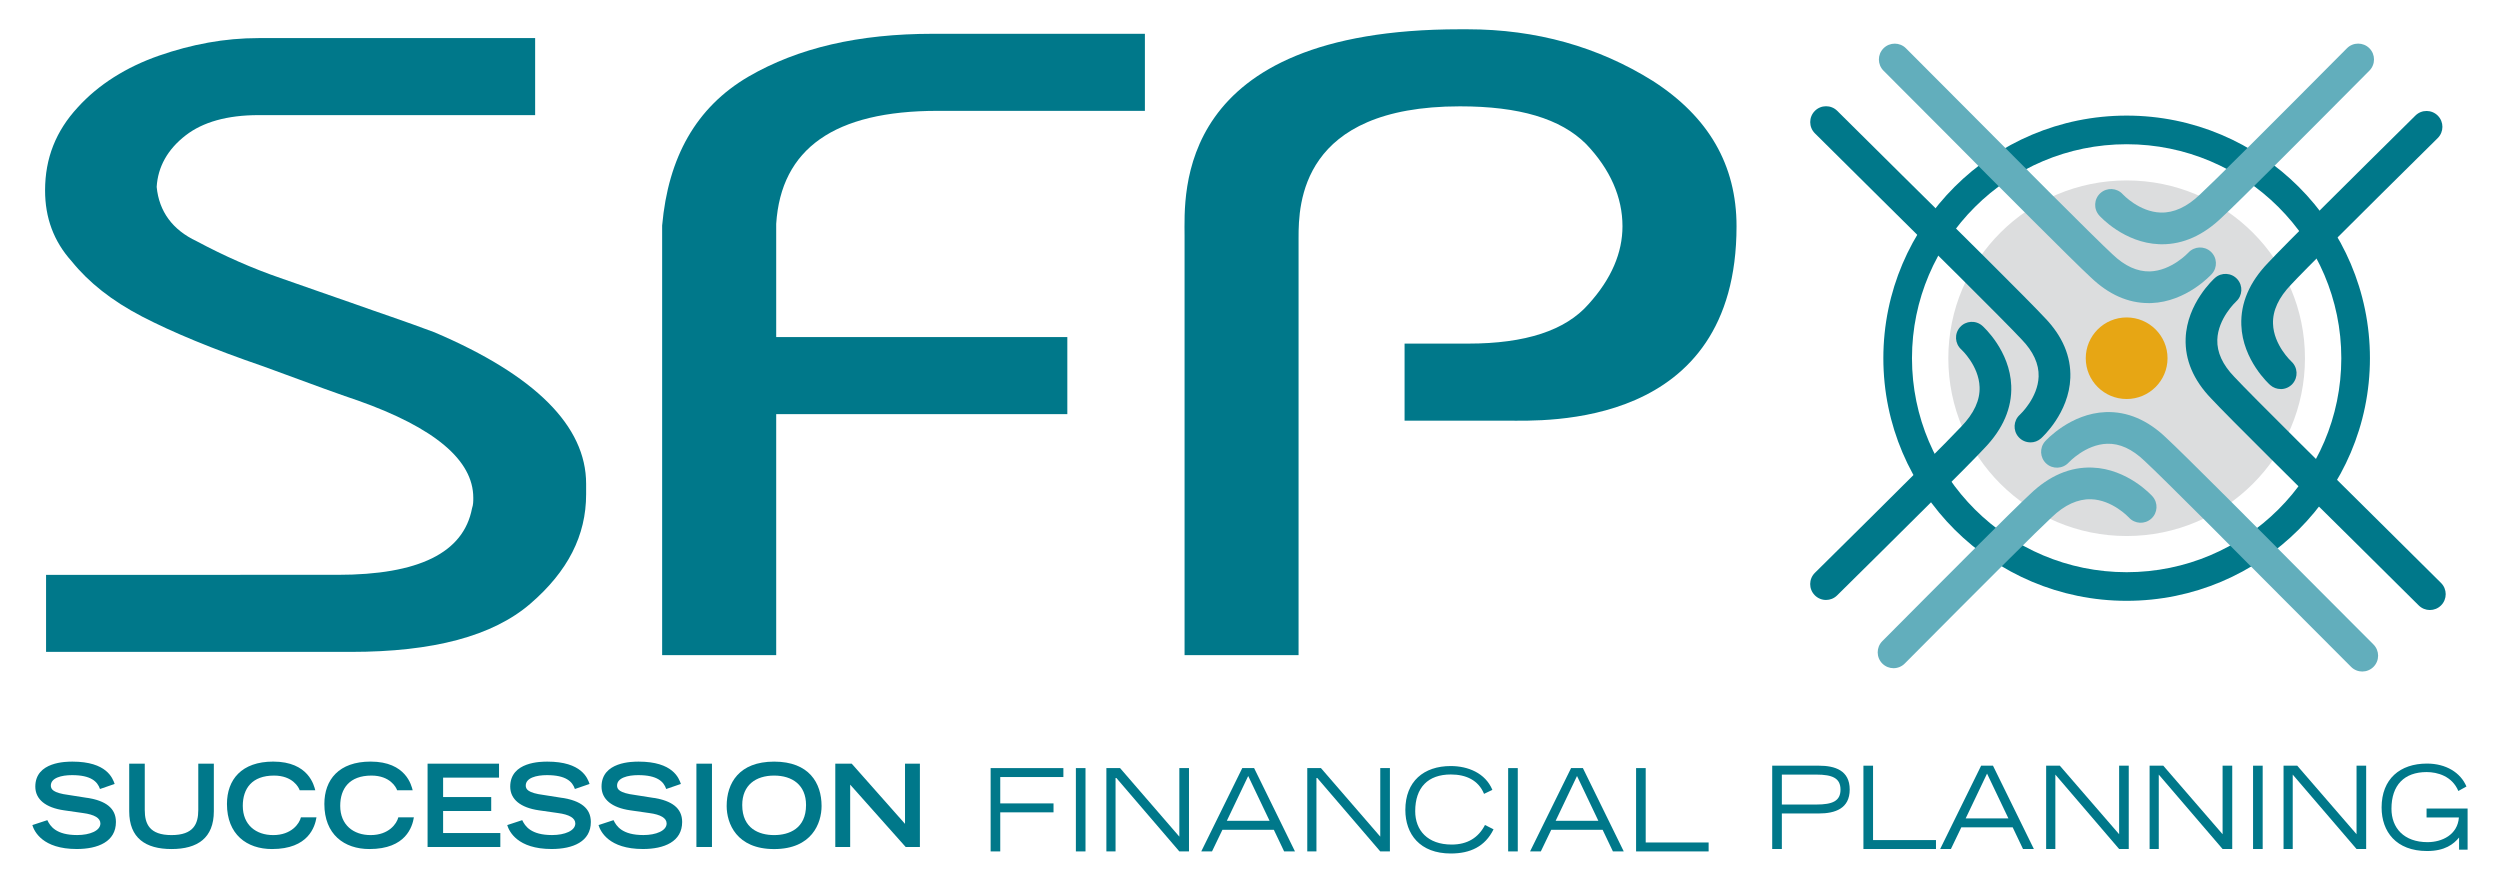 <?xml version="1.0" encoding="UTF-8"?>
<svg id="Layer_1" xmlns="http://www.w3.org/2000/svg" version="1.1" viewBox="0 0 841.89 297.28">
  <!-- Generator: Adobe Illustrator 29.6.1, SVG Export Plug-In . SVG Version: 2.1.1 Build 9)  -->
  <defs>
    <style>
      .st0 {
        fill: #00788a;
      }

      .st1 {
        fill: #62aebc;
      }

      .st2 {
        fill: #e7a614;
      }

      .st3 {
        fill: #dcddde;
      }
    </style>
  </defs>
  <g>
    <path class="st0" d="M817.16,272.29v3h10.89c-.44,5.83-5.68,8.31-10.56,8.31-7.97,0-12.15-4.79-12.15-11.24,0-7.99,4.32-12.36,11.85-12.36,3.62,0,8.57,1.35,10.67,6.37l2.73-1.51c-1.99-4.71-6.9-7.72-13.29-7.72-9.04,0-15.28,5.13-15.28,14.79,0,8.14,4.9,14.66,15.31,14.66,6.05,0,8.97-2.35,10.78-4.55v4.09h2.87v-13.85h-13.84Z"/>
    <polygon class="st0" points="793.58 280.93 773.61 257.85 769 257.85 769 285.91 772.09 285.91 772.09 260.85 793.58 285.91 796.82 285.91 796.82 257.85 793.58 257.85 793.58 280.93"/>
    <rect class="st0" x="758.73" y="257.85" width="3.24" height="28.06"/>
    <polygon class="st0" points="748.47 280.93 728.5 257.85 723.89 257.85 723.89 285.91 726.98 285.91 726.98 260.85 748.47 285.91 751.72 285.91 751.72 257.85 748.47 257.85 748.47 280.93"/>
    <polygon class="st0" points="713.63 280.93 693.66 257.85 689.05 257.85 689.05 285.91 692.15 285.91 692.15 260.85 713.63 285.91 716.87 285.91 716.87 257.85 713.63 257.85 713.63 280.93"/>
    <path class="st0" d="M667.16,257.85l-13.8,28.06h3.62l3.5-7.29h17.31l3.47,7.29h3.66l-13.77-28.06h-3.99ZM661.95,275.61l7.2-15.1,7.2,15.1h-14.39Z"/>
    <polygon class="st0" points="630.76 257.85 627.52 257.85 627.52 285.91 651.95 285.91 651.95 282.9 630.76 282.9 630.76 257.85"/>
    <path class="st0" d="M612.53,257.85h-15.73v28.06h3.25v-11.97h12.48c5.42,0,10.37-1.62,10.37-8.06s-4.94-8.03-10.37-8.03ZM611.68,270.93h-11.63v-10.08h11.63c5.39,0,8.12,1.2,8.12,5.06s-2.73,5.02-8.12,5.02Z"/>
  </g>
  <g>
    <polygon class="st0" points="554.2 283.71 554.2 258.66 550.96 258.66 550.96 286.72 575.39 286.72 575.39 283.71 554.2 283.71"/>
    <path class="st0" d="M529.07,258.66l-13.81,28.06h3.62l3.51-7.29h17.3l3.47,7.29h3.65l-13.76-28.06h-3.99ZM523.87,276.42l7.2-15.1,7.19,15.1h-14.39Z"/>
    <rect class="st0" x="507.88" y="258.66" width="3.24" height="28.06"/>
    <path class="st0" d="M488.87,284.41c-8.12,0-12.29-4.79-12.29-11.24,0-7.99,4.32-12.36,12-12.36,5.13,0,9.3,1.93,11.18,6.53l2.81-1.35c-2.4-5.71-8.27-8.02-14.03-8.02-9.05,0-15.28,5.13-15.28,14.78,0,8.15,4.9,14.67,15.31,14.67,6.53,0,11.52-2.31,14.39-8.14l-2.88-1.47c-2.21,4.29-5.91,6.6-11.22,6.6Z"/>
    <polygon class="st0" points="464.81 281.74 444.84 258.66 440.23 258.66 440.23 286.72 443.32 286.72 443.32 261.67 464.81 286.72 468.06 286.72 468.06 258.66 464.81 258.66 464.81 281.74"/>
    <path class="st0" d="M418.34,258.66l-13.81,28.06h3.62l3.51-7.29h17.31l3.47,7.29h3.65l-13.76-28.06h-3.99ZM413.14,276.42l7.2-15.1,7.2,15.1h-14.39Z"/>
    <polygon class="st0" points="397.15 281.74 377.19 258.66 372.58 258.66 372.58 286.72 375.67 286.72 375.67 261.67 397.15 286.72 400.4 286.72 400.4 258.66 397.15 258.66 397.15 281.74"/>
    <rect class="st0" x="362.31" y="258.66" width="3.24" height="28.06"/>
    <polygon class="st0" points="333.6 286.72 336.84 286.72 336.84 273.56 354.78 273.56 354.78 270.55 336.84 270.55 336.84 261.67 358.1 261.67 358.1 258.66 333.6 258.66 333.6 286.72"/>
  </g>
  <g>
    <polygon class="st0" points="304.77 257.17 304.77 277.44 286.82 257.17 281.29 257.17 281.29 285.23 286.3 285.23 286.3 264.23 304.99 285.23 309.78 285.23 309.78 257.17 304.77 257.17"/>
    <path class="st0" d="M260.69,256.48c-11.81,0-15.98,7.25-15.98,14.94,0,5.83,3.28,14.51,15.98,14.51s15.98-8.68,15.98-14.51c0-7.69-4.17-14.94-15.98-14.94ZM260.69,281.22c-5.02,0-10.74-2.16-10.74-10.12,0-6.76,4.62-9.92,10.74-9.92s10.75,3.17,10.75,9.92c0,7.96-5.72,10.12-10.75,10.12Z"/>
    <rect class="st0" x="234.52" y="257.17" width="5.24" height="28.06"/>
    <path class="st0" d="M220.17,268.71l-6.35-1c-5.35-.69-6.02-1.97-6.02-3.17,0-2.59,3.58-3.51,7.13-3.51,6.39,0,8.57,2.16,9.42,4.67l4.94-1.7c-.66-1.93-2.65-7.52-14.21-7.52-2.07,0-12.51,0-12.51,8.41,0,4.29,3.46,7.1,9.67,7.99l6.42.92c3.84.51,5.83,1.7,5.83,3.51,0,2.44-3.54,3.9-7.83,3.9-7.09,0-9.08-2.97-10.05-5.02l-5.05,1.66c.63,2.12,3.43,8.06,14.95,8.06,7.16,0,13.21-2.47,13.21-9.11,0-4.71-3.54-7.15-9.56-8.11Z"/>
    <path class="st0" d="M189.42,268.71l-6.35-1c-5.35-.69-6.02-1.97-6.02-3.17,0-2.59,3.58-3.51,7.13-3.51,6.39,0,8.57,2.16,9.42,4.67l4.94-1.7c-.66-1.93-2.65-7.52-14.21-7.52-2.07,0-12.51,0-12.51,8.41,0,4.29,3.46,7.1,9.67,7.99l6.42.92c3.84.51,5.83,1.7,5.83,3.51,0,2.44-3.54,3.9-7.83,3.9-7.09,0-9.08-2.97-10.05-5.02l-5.05,1.66c.63,2.12,3.43,8.06,14.95,8.06,7.16,0,13.21-2.47,13.21-9.11,0-4.71-3.54-7.15-9.56-8.11Z"/>
    <polygon class="st0" points="149.22 273.11 165.42 273.11 165.42 268.41 149.22 268.41 149.22 261.87 168.05 261.87 168.05 257.17 143.99 257.17 143.99 285.23 168.49 285.23 168.49 280.53 149.22 280.53 149.22 273.11"/>
    <path class="st0" d="M124.79,281.22c-5.76,0-10.22-3.4-10.22-9.85,0-5.83,3.1-10.19,10.52-10.19,6.28,0,8.34,3.98,8.64,4.94h5.24c-.4-1.51-2.18-9.65-14.17-9.65-10.67,0-15.57,6.09-15.57,14.28,0,10.24,6.68,15.17,15.17,15.17,12.33,0,14.47-7.56,14.98-10.69h-5.24c-.52,2.16-3.21,5.99-9.34,5.99Z"/>
    <path class="st0" d="M91.98,281.22c-5.76,0-10.22-3.4-10.22-9.85,0-5.83,3.1-10.19,10.52-10.19,6.28,0,8.34,3.98,8.64,4.94h5.25c-.41-1.51-2.18-9.65-14.17-9.65-10.67,0-15.57,6.09-15.57,14.28,0,10.24,6.67,15.17,15.16,15.17,12.33,0,14.47-7.56,14.99-10.69h-5.24c-.52,2.16-3.21,5.99-9.34,5.99Z"/>
    <path class="st0" d="M66.77,272.8c0,4.63-1.58,8.42-9.01,8.42s-9.01-3.78-9.01-8.42v-15.63h-5.24v16.02c0,9.03,5.5,12.73,14.25,12.73s14.25-3.7,14.25-12.73v-16.02h-5.24v15.63Z"/>
    <path class="st0" d="M29.49,268.71l-6.35-1c-5.35-.69-6.02-1.97-6.02-3.17,0-2.59,3.59-3.51,7.13-3.51,6.39,0,8.57,2.16,9.42,4.67l4.94-1.7c-.67-1.93-2.65-7.52-14.21-7.52-2.06,0-12.51,0-12.51,8.41,0,4.29,3.47,7.1,9.67,7.99l6.42.92c3.84.51,5.83,1.7,5.83,3.51,0,2.44-3.54,3.9-7.83,3.9-7.09,0-9.08-2.97-10.04-5.02l-5.05,1.66c.63,2.12,3.43,8.06,14.94,8.06,7.17,0,13.21-2.47,13.21-9.11,0-4.71-3.54-7.15-9.55-8.11Z"/>
  </g>
  <path class="st0" d="M222.99,220.61h38.4v-81.14h98.04v-25.96h-98.04v-38.13c1.64-25.36,19.62-38.05,54.34-38.05h69.82V11.38h-71.45c-24.93,0-45.35,4.72-62.1,14.45-17.58,10.32-26.97,27.12-29.02,50.12v144.65Z"/>
  <path class="st0" d="M398.9,220.61h38.4V80.03c0-11.2.61-44.22,54.34-44.22,20.02,0,33.9,4.13,42.48,12.68,8.18,8.55,12.26,17.98,12.26,27.71,0,8.86-3.68,17.69-11.44,26.24-7.76,8.85-21.23,13.27-40.45,13.27h-21.49v25.95h34.57c12.26,0,77.22,3.14,77.22-65.46,0-20.63-9.4-36.86-28.18-48.94-18.39-11.5-39.23-17.4-62.51-17.4h-2.45c-96.56,0-92.74,55.73-92.74,69.58v141.17Z"/>
  <path class="st0" d="M15.51,193.58v25.95h102.61c27.78,0,47.79-5.31,60.46-16.21,12.66-10.91,18.8-23,18.8-36.86v-3.54c0-19.46-17.16-36.56-51.06-51.01-10.22-3.84-19.21-6.78-26.56-9.43-7.76-2.66-15.94-5.6-25.33-8.85-9.41-3.24-18.8-7.37-28.19-12.39-8.17-3.84-12.67-10.02-13.48-18.29.41-6.78,3.68-12.67,9.8-17.39,5.72-4.42,13.89-6.79,24.52-6.79h93.13V12.83h-93.13c-11.44,0-22.47,2.07-33.51,5.9-11.03,3.84-20.42,9.74-27.37,17.41-7.36,7.96-11.02,17.09-11.02,28,0,9.13,2.86,17.1,8.98,23.88,5.72,7.08,13.48,13.27,23.69,18.58,10.22,5.3,23.7,10.9,40.86,16.79,16.74,6.2,27.36,10.03,31.86,11.51,25.75,9.14,38.81,20.05,38.81,32.73,0,1.19,0,2.36-.42,3.54-2.86,15.03-17.97,22.41-45.33,22.41H15.51Z"/>
  <path class="st0" d="M716.16,202.33c-45.17,0-81.93-36.65-81.93-81.7s36.75-81.7,81.93-81.7,81.93,36.65,81.93,81.7-36.75,81.7-81.93,81.7ZM716.16,48.57c-39.86,0-72.29,32.33-72.29,72.06s32.43,72.06,72.29,72.06,72.29-32.33,72.29-72.06-32.43-72.06-72.29-72.06Z"/>
  <path class="st3" d="M716.16,180.51c33.17,0,60.05-26.81,60.05-59.87s-26.88-59.88-60.05-59.88-60.05,26.81-60.05,59.88,26.88,59.87,60.05,59.87"/>
  <path class="st2" d="M716.16,134.37c7.6,0,13.77-6.15,13.77-13.73s-6.17-13.74-13.77-13.74-13.77,6.15-13.77,13.74,6.17,13.73,13.77,13.73"/>
  <path class="st0" d="M614.93,202.04c-1.38,0-2.75-.53-3.8-1.59-2.07-2.1-2.05-5.47.05-7.55,27.97-27.62,45.48-45.12,49.31-49.27,4.28-4.43,6.32-8.88,6.15-13.32-.27-7.19-6.09-12.56-6.15-12.61-2.2-1.96-2.4-5.33-.44-7.53,1.96-2.2,5.33-2.4,7.53-.44.38.34,9.28,8.38,9.72,20.18.28,7.46-2.77,14.54-9.06,21.05-4.96,5.38-29.71,29.92-49.58,49.54-1.04,1.03-2.39,1.54-3.75,1.54Z"/>
  <path class="st0" d="M683.76,148.97c-1.47,0-2.93-.6-3.98-1.78-1.96-2.19-1.77-5.55.41-7.52.14-.13,6.1-5.68,6.33-12.88.13-4.21-1.78-8.4-5.69-12.45-5.34-5.79-35.21-35.34-47.81-47.78-4.69-4.64-17.08-16.93-21.84-21.66-2.09-2.08-2.1-5.46-.02-7.55,2.08-2.09,5.46-2.1,7.55-.02,4.76,4.73,17.13,17,21.82,21.64,15.72,15.52,42.86,42.39,48.08,48.05,5.94,6.15,8.86,12.99,8.59,20.24-.44,11.82-9.48,20.01-9.86,20.36-1.02.91-2.29,1.36-3.55,1.36Z"/>
  <path class="st1" d="M637.66,225.02c-1.36,0-2.72-.52-3.76-1.55-2.09-2.08-2.1-5.46-.03-7.55,19.7-19.83,44.33-44.52,49.78-49.52,6.43-6.19,13.49-9.23,21-8.94,11.82.45,19.88,9.31,20.21,9.69,1.96,2.2,1.78,5.57-.42,7.53-2.19,1.96-5.55,1.78-7.52-.4-.14-.15-5.56-5.93-12.76-6.16-4.46-.11-8.88,1.9-13.21,6.06-4.22,3.88-21.77,21.34-49.51,49.26-1.04,1.05-2.41,1.58-3.79,1.58Z"/>
  <path class="st1" d="M795.52,226.14c-1.37,0-2.73-.52-3.77-1.56-4.75-4.75-17.08-17.09-21.73-21.78-12.47-12.56-42.09-42.33-47.83-47.59-4.16-3.99-8.39-5.92-12.61-5.77-7.28.23-12.88,6.26-12.94,6.32-1.99,2.16-5.36,2.33-7.53.36-2.17-1.97-2.36-5.32-.4-7.51.34-.38,8.56-9.39,20.39-9.83,7.25-.27,14.12,2.64,20.38,8.65,5.6,5.13,32.55,32.19,48.1,47.85,4.65,4.68,16.95,17.01,21.7,21.75,2.08,2.08,2.09,5.46,0,7.55-1.04,1.04-2.41,1.56-3.78,1.56Z"/>
  <path class="st1" d="M728.08,82.26c-.32,0-.63,0-.95-.02-11.82-.45-19.88-9.31-20.21-9.69-1.96-2.2-1.78-5.57.42-7.53,2.19-1.96,5.55-1.78,7.52.4.14.15,5.56,5.93,12.76,6.16,4.43.13,8.88-1.9,13.21-6.06,4.25-3.9,21.8-21.37,49.51-49.26,2.07-2.09,5.45-2.1,7.55-.03,2.09,2.08,2.1,5.45.03,7.55-19.68,19.81-44.29,44.49-49.78,49.52-6.16,5.92-12.92,8.96-20.04,8.96Z"/>
  <path class="st1" d="M723.54,102.07c-6.92,0-13.46-2.91-19.45-8.66-5.58-5.11-32.54-32.18-48.1-47.85-4.64-4.67-16.95-17.01-21.7-21.75-2.08-2.08-2.09-5.46,0-7.55,2.08-2.08,5.46-2.09,7.55,0,4.75,4.75,17.07,17.1,21.72,21.78,12.48,12.57,42.12,42.36,47.83,47.59,4.16,3.99,8.35,5.86,12.61,5.77,7.28-.23,12.88-6.26,12.94-6.32,1.98-2.17,5.35-2.33,7.53-.36,2.18,1.97,2.36,5.32.4,7.51-.34.38-8.56,9.39-20.39,9.83-.31.01-.62.02-.93.02Z"/>
  <path class="st0" d="M768.03,131.01c-1.25,0-2.51-.44-3.53-1.34-.38-.34-9.28-8.38-9.72-20.18-.28-7.46,2.77-14.54,9.06-21.04,4.96-5.38,29.71-29.92,49.57-49.54,2.1-2.07,5.47-2.05,7.55.05,2.07,2.1,2.05,5.47-.05,7.55-27.97,27.62-45.48,45.12-49.31,49.27-4.25,4.4-6.3,8.82-6.15,13.24.23,7.22,6.12,12.65,6.18,12.71,2.17,1.98,2.35,5.34.39,7.53-1.05,1.17-2.51,1.77-3.97,1.77Z"/>
  <path class="st0" d="M818.28,205.43c-1.36,0-2.72-.52-3.76-1.55-4.76-4.73-17.13-17-21.82-21.64-15.7-15.5-42.83-42.36-48.08-48.05-5.94-6.15-8.86-12.99-8.59-20.24.44-11.82,9.48-20.02,9.87-20.36,2.2-1.96,5.57-1.77,7.53.43,1.96,2.19,1.77,5.55-.41,7.52-.16.15-6.1,5.7-6.33,12.88-.13,4.21,1.78,8.4,5.69,12.45,5.37,5.82,35.22,35.35,47.81,47.78,4.69,4.64,17.08,16.93,21.84,21.66,2.09,2.08,2.1,5.46.02,7.55-1.04,1.05-2.41,1.57-3.78,1.57Z"/>
</svg>